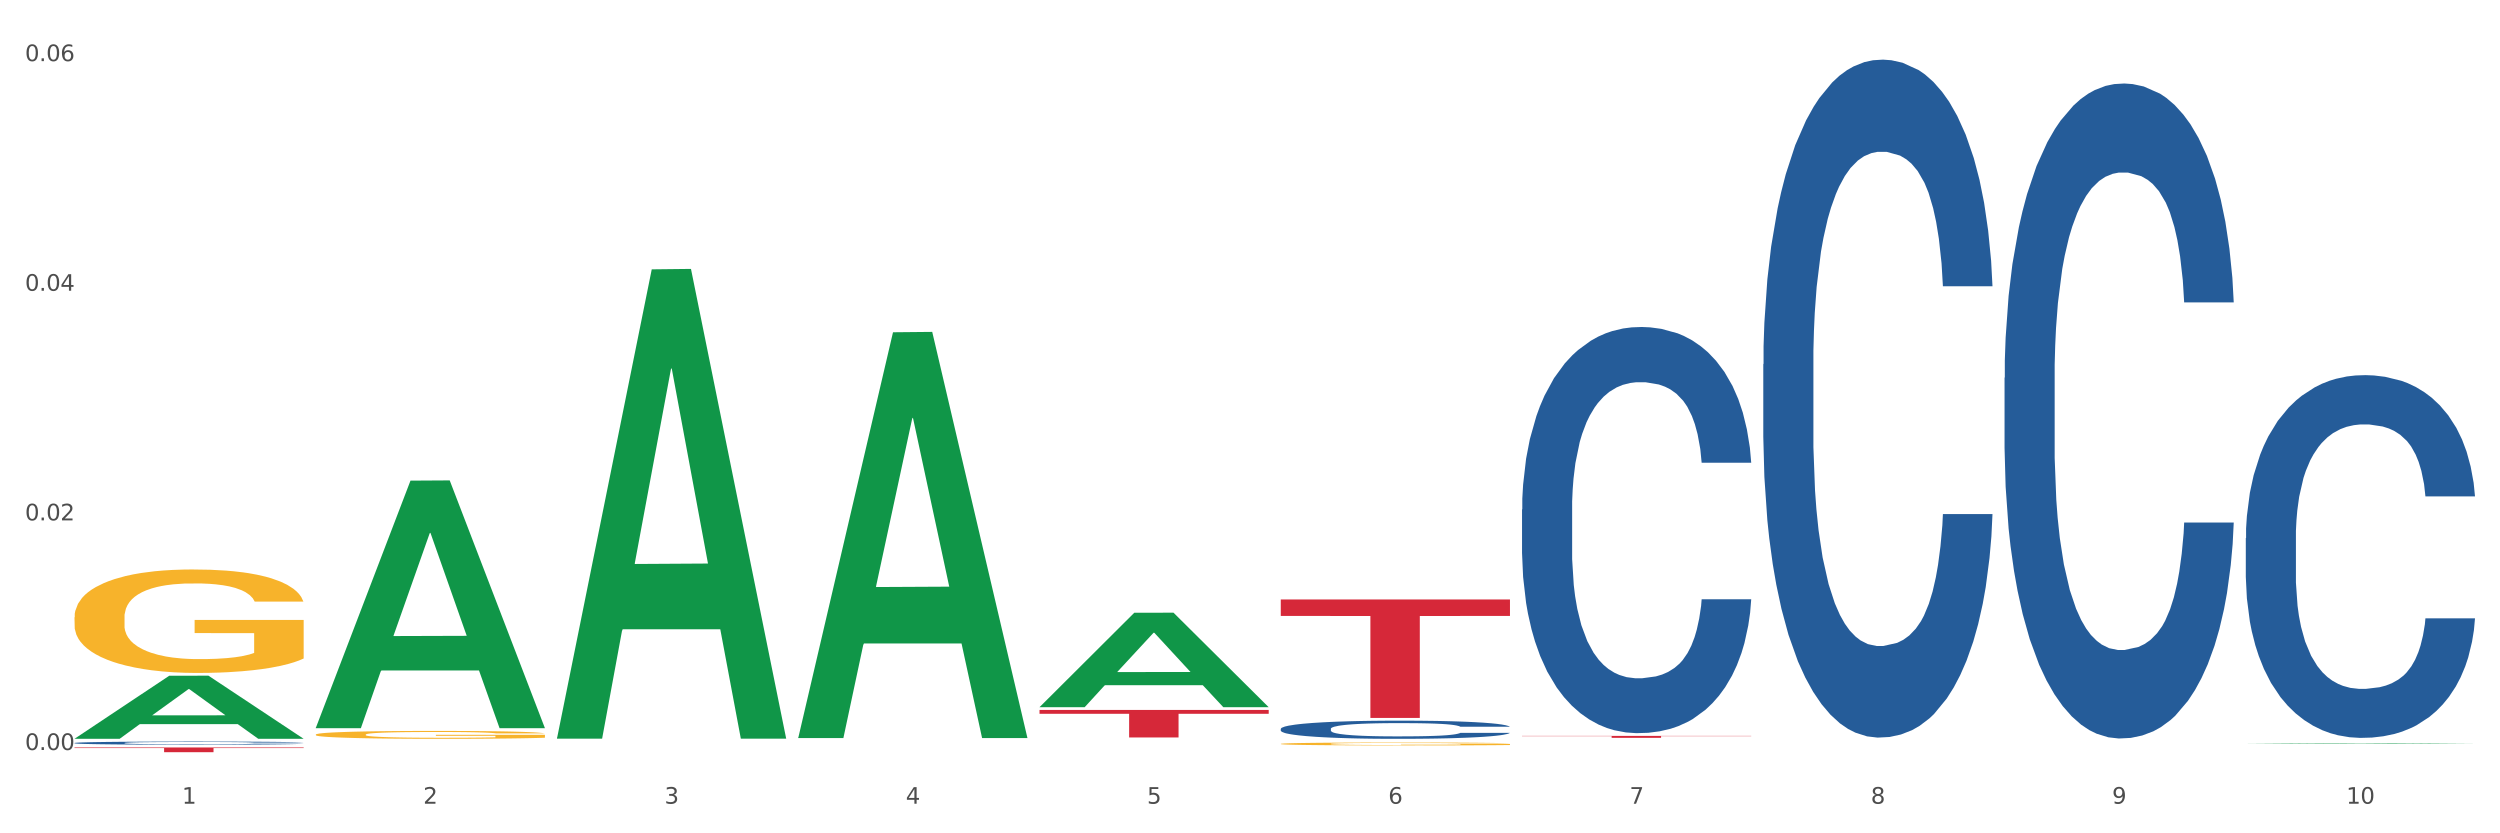 <?xml version="1.0" encoding="utf-8" standalone="no"?>
<!DOCTYPE svg PUBLIC "-//W3C//DTD SVG 1.1//EN"
  "http://www.w3.org/Graphics/SVG/1.1/DTD/svg11.dtd">
<svg xmlns:xlink="http://www.w3.org/1999/xlink" width="1080pt" height="360pt" viewBox="0 0 1080 360" xmlns="http://www.w3.org/2000/svg" version="1.1">
 <rect x="0" y="0" width="1080" height="360" fill="#333333" stroke="none"/>
 <defs>
  <style type="text/css">*{stroke-linejoin: round; stroke-linecap: butt}</style>
 </defs>
 <g id="figure_1">
  <g id="patch_1">
   <path d="M 0 360 
L 1080 360 
L 1080 0 
L 0 0 
z
" style="fill: #ffffff; stroke: #ffffff; stroke-linejoin: miter"/>
  </g>
  <g id="axes_1">
   <g id="matplotlib.axis_1">
    <g id="xtick_1">
     <g id="text_1">
      <!-- 1 -->
      <g style="fill: #4d4d4d" transform="translate(78.627 347.204) scale(0.096 -0.096)">
       <defs>
        <path id="DejaVuSans-31" d="M 794 531 
L 1825 531 
L 1825 4091 
L 703 3866 
L 703 4441 
L 1819 4666 
L 2450 4666 
L 2450 531 
L 3481 531 
L 3481 0 
L 794 0 
L 794 531 
z
" transform="scale(0.016)"/>
       </defs>
       <use xlink:href="#DejaVuSans-31"/>
      </g>
     </g>
    </g>
    <g id="xtick_2">
     <g id="text_2">
      <!-- 2 -->
      <g style="fill: #4d4d4d" transform="translate(182.851 347.204) scale(0.096 -0.096)">
       <defs>
        <path id="DejaVuSans-32" d="M 1228 531 
L 3431 531 
L 3431 0 
L 469 0 
L 469 531 
Q 828 903 1448 1529 
Q 2069 2156 2228 2338 
Q 2531 2678 2651 2914 
Q 2772 3150 2772 3378 
Q 2772 3750 2511 3984 
Q 2250 4219 1831 4219 
Q 1534 4219 1204 4116 
Q 875 4013 500 3803 
L 500 4441 
Q 881 4594 1212 4672 
Q 1544 4750 1819 4750 
Q 2544 4750 2975 4387 
Q 3406 4025 3406 3419 
Q 3406 3131 3298 2873 
Q 3191 2616 2906 2266 
Q 2828 2175 2409 1742 
Q 1991 1309 1228 531 
z
" transform="scale(0.016)"/>
       </defs>
       <use xlink:href="#DejaVuSans-32"/>
      </g>
     </g>
    </g>
    <g id="xtick_3">
     <g id="text_3">
      <!-- 3 -->
      <g style="fill: #4d4d4d" transform="translate(287.074 347.204) scale(0.096 -0.096)">
       <defs>
        <path id="DejaVuSans-33" d="M 2597 2516 
Q 3050 2419 3304 2112 
Q 3559 1806 3559 1356 
Q 3559 666 3084 287 
Q 2609 -91 1734 -91 
Q 1441 -91 1130 -33 
Q 819 25 488 141 
L 488 750 
Q 750 597 1062 519 
Q 1375 441 1716 441 
Q 2309 441 2620 675 
Q 2931 909 2931 1356 
Q 2931 1769 2642 2001 
Q 2353 2234 1838 2234 
L 1294 2234 
L 1294 2753 
L 1863 2753 
Q 2328 2753 2575 2939 
Q 2822 3125 2822 3475 
Q 2822 3834 2567 4026 
Q 2313 4219 1838 4219 
Q 1578 4219 1281 4162 
Q 984 4106 628 3988 
L 628 4550 
Q 988 4650 1302 4700 
Q 1616 4750 1894 4750 
Q 2613 4750 3031 4423 
Q 3450 4097 3450 3541 
Q 3450 3153 3228 2886 
Q 3006 2619 2597 2516 
z
" transform="scale(0.016)"/>
       </defs>
       <use xlink:href="#DejaVuSans-33"/>
      </g>
     </g>
    </g>
    <g id="xtick_4">
     <g id="text_4">
      <!-- 4 -->
      <g style="fill: #4d4d4d" transform="translate(391.298 347.204) scale(0.096 -0.096)">
       <defs>
        <path id="DejaVuSans-34" d="M 2419 4116 
L 825 1625 
L 2419 1625 
L 2419 4116 
z
M 2253 4666 
L 3047 4666 
L 3047 1625 
L 3713 1625 
L 3713 1100 
L 3047 1100 
L 3047 0 
L 2419 0 
L 2419 1100 
L 313 1100 
L 313 1709 
L 2253 4666 
z
" transform="scale(0.016)"/>
       </defs>
       <use xlink:href="#DejaVuSans-34"/>
      </g>
     </g>
    </g>
    <g id="xtick_5">
     <g id="text_5">
      <!-- 5 -->
      <g style="fill: #4d4d4d" transform="translate(495.522 347.204) scale(0.096 -0.096)">
       <defs>
        <path id="DejaVuSans-35" d="M 691 4666 
L 3169 4666 
L 3169 4134 
L 1269 4134 
L 1269 2991 
Q 1406 3038 1543 3061 
Q 1681 3084 1819 3084 
Q 2600 3084 3056 2656 
Q 3513 2228 3513 1497 
Q 3513 744 3044 326 
Q 2575 -91 1722 -91 
Q 1428 -91 1123 -41 
Q 819 9 494 109 
L 494 744 
Q 775 591 1075 516 
Q 1375 441 1709 441 
Q 2250 441 2565 725 
Q 2881 1009 2881 1497 
Q 2881 1984 2565 2268 
Q 2250 2553 1709 2553 
Q 1456 2553 1204 2497 
Q 953 2441 691 2322 
L 691 4666 
z
" transform="scale(0.016)"/>
       </defs>
       <use xlink:href="#DejaVuSans-35"/>
      </g>
     </g>
    </g>
    <g id="xtick_6">
     <g id="text_6">
      <!-- 6 -->
      <g style="fill: #4d4d4d" transform="translate(599.745 347.204) scale(0.096 -0.096)">
       <defs>
        <path id="DejaVuSans-36" d="M 2113 2584 
Q 1688 2584 1439 2293 
Q 1191 2003 1191 1497 
Q 1191 994 1439 701 
Q 1688 409 2113 409 
Q 2538 409 2786 701 
Q 3034 994 3034 1497 
Q 3034 2003 2786 2293 
Q 2538 2584 2113 2584 
z
M 3366 4563 
L 3366 3988 
Q 3128 4100 2886 4159 
Q 2644 4219 2406 4219 
Q 1781 4219 1451 3797 
Q 1122 3375 1075 2522 
Q 1259 2794 1537 2939 
Q 1816 3084 2150 3084 
Q 2853 3084 3261 2657 
Q 3669 2231 3669 1497 
Q 3669 778 3244 343 
Q 2819 -91 2113 -91 
Q 1303 -91 875 529 
Q 447 1150 447 2328 
Q 447 3434 972 4092 
Q 1497 4750 2381 4750 
Q 2619 4750 2861 4703 
Q 3103 4656 3366 4563 
z
" transform="scale(0.016)"/>
       </defs>
       <use xlink:href="#DejaVuSans-36"/>
      </g>
     </g>
    </g>
    <g id="xtick_7">
     <g id="text_7">
      <!-- 7 -->
      <g style="fill: #4d4d4d" transform="translate(703.969 347.204) scale(0.096 -0.096)">
       <defs>
        <path id="DejaVuSans-37" d="M 525 4666 
L 3525 4666 
L 3525 4397 
L 1831 0 
L 1172 0 
L 2766 4134 
L 525 4134 
L 525 4666 
z
" transform="scale(0.016)"/>
       </defs>
       <use xlink:href="#DejaVuSans-37"/>
      </g>
     </g>
    </g>
    <g id="xtick_8">
     <g id="text_8">
      <!-- 8 -->
      <g style="fill: #4d4d4d" transform="translate(808.193 347.204) scale(0.096 -0.096)">
       <defs>
        <path id="DejaVuSans-38" d="M 2034 2216 
Q 1584 2216 1326 1975 
Q 1069 1734 1069 1313 
Q 1069 891 1326 650 
Q 1584 409 2034 409 
Q 2484 409 2743 651 
Q 3003 894 3003 1313 
Q 3003 1734 2745 1975 
Q 2488 2216 2034 2216 
z
M 1403 2484 
Q 997 2584 770 2862 
Q 544 3141 544 3541 
Q 544 4100 942 4425 
Q 1341 4750 2034 4750 
Q 2731 4750 3128 4425 
Q 3525 4100 3525 3541 
Q 3525 3141 3298 2862 
Q 3072 2584 2669 2484 
Q 3125 2378 3379 2068 
Q 3634 1759 3634 1313 
Q 3634 634 3220 271 
Q 2806 -91 2034 -91 
Q 1263 -91 848 271 
Q 434 634 434 1313 
Q 434 1759 690 2068 
Q 947 2378 1403 2484 
z
M 1172 3481 
Q 1172 3119 1398 2916 
Q 1625 2713 2034 2713 
Q 2441 2713 2670 2916 
Q 2900 3119 2900 3481 
Q 2900 3844 2670 4047 
Q 2441 4250 2034 4250 
Q 1625 4250 1398 4047 
Q 1172 3844 1172 3481 
z
" transform="scale(0.016)"/>
       </defs>
       <use xlink:href="#DejaVuSans-38"/>
      </g>
     </g>
    </g>
    <g id="xtick_9">
     <g id="text_9">
      <!-- 9 -->
      <g style="fill: #4d4d4d" transform="translate(912.416 347.204) scale(0.096 -0.096)">
       <defs>
        <path id="DejaVuSans-39" d="M 703 97 
L 703 672 
Q 941 559 1184 500 
Q 1428 441 1663 441 
Q 2288 441 2617 861 
Q 2947 1281 2994 2138 
Q 2813 1869 2534 1725 
Q 2256 1581 1919 1581 
Q 1219 1581 811 2004 
Q 403 2428 403 3163 
Q 403 3881 828 4315 
Q 1253 4750 1959 4750 
Q 2769 4750 3195 4129 
Q 3622 3509 3622 2328 
Q 3622 1225 3098 567 
Q 2575 -91 1691 -91 
Q 1453 -91 1209 -44 
Q 966 3 703 97 
z
M 1959 2075 
Q 2384 2075 2632 2365 
Q 2881 2656 2881 3163 
Q 2881 3666 2632 3958 
Q 2384 4250 1959 4250 
Q 1534 4250 1286 3958 
Q 1038 3666 1038 3163 
Q 1038 2656 1286 2365 
Q 1534 2075 1959 2075 
z
" transform="scale(0.016)"/>
       </defs>
       <use xlink:href="#DejaVuSans-39"/>
      </g>
     </g>
    </g>
    <g id="xtick_10">
     <g id="text_10">
      <!-- 10 -->
      <g style="fill: #4d4d4d" transform="translate(1013.586 347.204) scale(0.096 -0.096)">
       <defs>
        <path id="DejaVuSans-30" d="M 2034 4250 
Q 1547 4250 1301 3770 
Q 1056 3291 1056 2328 
Q 1056 1369 1301 889 
Q 1547 409 2034 409 
Q 2525 409 2770 889 
Q 3016 1369 3016 2328 
Q 3016 3291 2770 3770 
Q 2525 4250 2034 4250 
z
M 2034 4750 
Q 2819 4750 3233 4129 
Q 3647 3509 3647 2328 
Q 3647 1150 3233 529 
Q 2819 -91 2034 -91 
Q 1250 -91 836 529 
Q 422 1150 422 2328 
Q 422 3509 836 4129 
Q 1250 4750 2034 4750 
z
" transform="scale(0.016)"/>
       </defs>
       <use xlink:href="#DejaVuSans-31"/>
       <use xlink:href="#DejaVuSans-30" transform="translate(63.623 0)"/>
      </g>
     </g>
    </g>
    <g id="xtick_11"/>
    <g id="xtick_12"/>
    <g id="xtick_13"/>
    <g id="xtick_14"/>
    <g id="xtick_15"/>
    <g id="xtick_16"/>
    <g id="xtick_17"/>
    <g id="xtick_18"/>
    <g id="xtick_19"/>
   </g>
   <g id="matplotlib.axis_2">
    <g id="ytick_1">
     <g id="text_11">
      <!-- 0.00 -->
      <g style="fill: #4d4d4d" transform="translate(10.8 324.002) scale(0.096 -0.096)">
       <defs>
        <path id="DejaVuSans-2e" d="M 684 794 
L 1344 794 
L 1344 0 
L 684 0 
L 684 794 
z
" transform="scale(0.016)"/>
       </defs>
       <use xlink:href="#DejaVuSans-30"/>
       <use xlink:href="#DejaVuSans-2e" transform="translate(63.623 0)"/>
       <use xlink:href="#DejaVuSans-30" transform="translate(95.41 0)"/>
       <use xlink:href="#DejaVuSans-30" transform="translate(159.033 0)"/>
      </g>
     </g>
    </g>
    <g id="ytick_2">
     <g id="text_12">
      <!-- 0.02 -->
      <g style="fill: #4d4d4d" transform="translate(10.8 224.805) scale(0.096 -0.096)">
       <use xlink:href="#DejaVuSans-30"/>
       <use xlink:href="#DejaVuSans-2e" transform="translate(63.623 0)"/>
       <use xlink:href="#DejaVuSans-30" transform="translate(95.41 0)"/>
       <use xlink:href="#DejaVuSans-32" transform="translate(159.033 0)"/>
      </g>
     </g>
    </g>
    <g id="ytick_3">
     <g id="text_13">
      <!-- 0.04 -->
      <g style="fill: #4d4d4d" transform="translate(10.8 125.609) scale(0.096 -0.096)">
       <use xlink:href="#DejaVuSans-30"/>
       <use xlink:href="#DejaVuSans-2e" transform="translate(63.623 0)"/>
       <use xlink:href="#DejaVuSans-30" transform="translate(95.41 0)"/>
       <use xlink:href="#DejaVuSans-34" transform="translate(159.033 0)"/>
      </g>
     </g>
    </g>
    <g id="ytick_4">
     <g id="text_14">
      <!-- 0.06 -->
      <g style="fill: #4d4d4d" transform="translate(10.8 26.412) scale(0.096 -0.096)">
       <use xlink:href="#DejaVuSans-30"/>
       <use xlink:href="#DejaVuSans-2e" transform="translate(63.623 0)"/>
       <use xlink:href="#DejaVuSans-30" transform="translate(95.41 0)"/>
       <use xlink:href="#DejaVuSans-36" transform="translate(159.033 0)"/>
      </g>
     </g>
    </g>
    <g id="ytick_5"/>
    <g id="ytick_6"/>
    <g id="ytick_7"/>
   </g>
   <g id="PolyCollection_1">
    <path d="M 32.175 319.125 
L 32.277 319.099 
L 73.107 291.921 
L 90.051 291.895 
L 131.187 319.176 
L 111.589 319.176 
L 102.709 312.823 
L 60.552 312.823 
L 60.246 312.926 
L 51.671 319.176 
L 32.175 319.176 
L 32.175 319.125 
L 65.86 309.032 
L 97.401 309.007 
L 81.783 297.71 
L 81.579 297.659 
L 81.375 297.736 
L 65.758 309.007 
L 65.86 309.032 
L 32.175 319.125 
z
" clip-path="url(#pd3466eba05)" style="fill: #109648"/>
    <path d="M 32.175 266.67 
L 32.292 266.629 
L 32.292 265.159 
L 32.526 263.893 
L 33.695 260.831 
L 35.448 258.3 
L 36.734 256.953 
L 38.02 255.85 
L 39.54 254.748 
L 41.41 253.605 
L 44.8 251.931 
L 46.904 251.074 
L 49.476 250.175 
L 54.152 248.869 
L 57.542 248.134 
L 61.049 247.522 
L 66.777 246.787 
L 70.517 246.46 
L 74.492 246.215 
L 79.285 246.052 
L 82.909 246.011 
L 90.858 246.134 
L 97.638 246.501 
L 100.911 246.787 
L 105.119 247.277 
L 107.34 247.603 
L 110.964 248.257 
L 114.705 249.114 
L 117.277 249.849 
L 121.134 251.237 
L 124.057 252.625 
L 126.745 254.34 
L 128.148 255.524 
L 129.2 256.626 
L 130.135 257.892 
L 131.071 259.892 
L 110.029 259.892 
L 109.211 258.463 
L 107.925 257.116 
L 106.054 255.81 
L 104.418 254.993 
L 101.612 253.972 
L 99.041 253.319 
L 96.352 252.829 
L 93.079 252.421 
L 90.507 252.217 
L 86.883 252.054 
L 79.752 252.094 
L 74.96 252.421 
L 71.686 252.829 
L 69.582 253.197 
L 67.712 253.605 
L 65.608 254.177 
L 63.153 255.034 
L 61.399 255.81 
L 59.646 256.789 
L 58.243 257.769 
L 56.957 258.912 
L 55.905 260.137 
L 55.087 261.403 
L 54.386 262.954 
L 53.801 265.526 
L 53.801 271.12 
L 54.035 272.385 
L 54.619 274.059 
L 55.321 275.325 
L 56.49 276.836 
L 57.542 277.856 
L 59.529 279.326 
L 61.75 280.551 
L 63.504 281.327 
L 65.257 281.98 
L 68.296 282.878 
L 71.686 283.613 
L 74.609 284.062 
L 78.583 284.47 
L 81.272 284.634 
L 83.61 284.715 
L 89.338 284.715 
L 93.429 284.593 
L 97.988 284.307 
L 101.495 283.939 
L 104.418 283.49 
L 107.691 282.755 
L 109.795 282.061 
L 109.795 273.529 
L 84.078 273.488 
L 84.078 267.813 
L 131.187 267.813 
L 131.187 284.47 
L 129.2 285.328 
L 126.979 286.103 
L 124.641 286.797 
L 121.134 287.655 
L 116.926 288.471 
L 113.185 289.043 
L 109.211 289.533 
L 104.535 289.982 
L 98.456 290.39 
L 94.715 290.553 
L 90.039 290.676 
L 84.545 290.717 
L 79.752 290.635 
L 75.076 290.431 
L 70.167 290.064 
L 65.374 289.533 
L 61.75 289.002 
L 58.126 288.349 
L 54.269 287.491 
L 51.229 286.675 
L 48.891 285.94 
L 46.32 285.001 
L 43.514 283.776 
L 41.41 282.674 
L 39.54 281.531 
L 37.552 280.061 
L 36.15 278.795 
L 34.747 277.203 
L 33.928 276.019 
L 32.993 274.182 
L 32.292 271.61 
L 32.175 266.67 
z
" clip-path="url(#pd3466eba05)" style="fill: #f7b32b"/>
    <path d="M 136.399 317.338 
L 136.516 317.335 
L 136.516 317.223 
L 136.749 317.126 
L 137.918 316.892 
L 139.672 316.699 
L 140.958 316.596 
L 142.244 316.512 
L 143.763 316.427 
L 145.634 316.34 
L 149.024 316.212 
L 151.128 316.147 
L 153.699 316.078 
L 158.375 315.978 
L 161.765 315.922 
L 165.272 315.875 
L 171 315.819 
L 174.741 315.794 
L 178.716 315.775 
L 183.508 315.763 
L 187.132 315.76 
L 195.081 315.769 
L 201.861 315.797 
L 205.135 315.819 
L 209.343 315.856 
L 211.564 315.881 
L 215.188 315.931 
L 218.928 315.997 
L 221.5 316.053 
L 225.358 316.159 
L 228.28 316.265 
L 230.969 316.396 
L 232.372 316.487 
L 233.424 316.571 
L 234.359 316.668 
L 235.294 316.82 
L 214.253 316.82 
L 213.434 316.711 
L 212.148 316.608 
L 210.278 316.508 
L 208.641 316.446 
L 205.836 316.368 
L 203.264 316.318 
L 200.576 316.281 
L 197.302 316.25 
L 194.731 316.234 
L 191.107 316.221 
L 183.976 316.225 
L 179.183 316.25 
L 175.91 316.281 
L 173.806 316.309 
L 171.936 316.34 
L 169.831 316.384 
L 167.377 316.449 
L 165.623 316.508 
L 163.87 316.583 
L 162.467 316.658 
L 161.181 316.746 
L 160.129 316.839 
L 159.311 316.936 
L 158.609 317.054 
L 158.025 317.251 
L 158.025 317.678 
L 158.259 317.775 
L 158.843 317.903 
L 159.544 318 
L 160.713 318.115 
L 161.765 318.193 
L 163.753 318.306 
L 165.974 318.399 
L 167.727 318.458 
L 169.481 318.508 
L 172.52 318.577 
L 175.91 318.633 
L 178.833 318.667 
L 182.807 318.699 
L 185.496 318.711 
L 187.834 318.717 
L 193.562 318.717 
L 197.653 318.708 
L 202.212 318.686 
L 205.719 318.658 
L 208.641 318.624 
L 211.915 318.568 
L 214.019 318.515 
L 214.019 317.863 
L 188.301 317.859 
L 188.301 317.426 
L 235.411 317.426 
L 235.411 318.699 
L 233.424 318.764 
L 231.203 318.823 
L 228.865 318.876 
L 225.358 318.942 
L 221.15 319.004 
L 217.409 319.048 
L 213.434 319.086 
L 208.758 319.12 
L 202.68 319.151 
L 198.939 319.164 
L 194.263 319.173 
L 188.769 319.176 
L 183.976 319.17 
L 179.3 319.154 
L 174.39 319.126 
L 169.598 319.086 
L 165.974 319.045 
L 162.35 318.995 
L 158.492 318.93 
L 155.453 318.867 
L 153.115 318.811 
L 150.543 318.739 
L 147.738 318.646 
L 145.634 318.561 
L 143.763 318.474 
L 141.776 318.362 
L 140.373 318.265 
L 138.97 318.143 
L 138.152 318.053 
L 137.217 317.912 
L 136.516 317.716 
L 136.399 317.338 
z
" clip-path="url(#pd3466eba05)" style="fill: #f7b32b"/>
    <path d="M 970.188 232.473 
L 970.305 232.33 
L 970.305 228.322 
L 970.656 222.884 
L 971.943 212.866 
L 973.582 205.28 
L 976.39 196.407 
L 977.912 192.686 
L 979.902 188.535 
L 983.998 181.809 
L 988.679 176.084 
L 991.956 172.935 
L 994.414 170.931 
L 999.915 167.354 
L 1003.075 165.779 
L 1006.352 164.491 
L 1009.161 163.632 
L 1013.842 162.631 
L 1017.587 162.201 
L 1021.917 162.058 
L 1025.546 162.201 
L 1030.344 162.774 
L 1037.366 164.491 
L 1040.058 165.493 
L 1043.686 167.21 
L 1047.431 169.5 
L 1050.474 171.79 
L 1053.985 175.082 
L 1057.613 179.376 
L 1061.125 184.814 
L 1063.582 189.823 
L 1065.572 195.119 
L 1067.327 201.559 
L 1068.615 208.572 
L 1069.2 214.44 
L 1047.782 214.44 
L 1047.197 209.144 
L 1046.027 203.42 
L 1044.857 199.555 
L 1043.569 196.407 
L 1041.58 192.829 
L 1039.824 190.539 
L 1036.898 187.82 
L 1034.206 186.102 
L 1031.983 185.1 
L 1029.291 184.242 
L 1023.556 183.383 
L 1019.46 183.383 
L 1016.885 183.669 
L 1013.725 184.385 
L 1011.033 185.387 
L 1007.873 187.104 
L 1005.415 188.965 
L 1002.958 191.398 
L 1001.553 193.115 
L 999.447 196.264 
L 998.042 198.84 
L 996.17 203.277 
L 995.116 206.425 
L 993.244 214.583 
L 992.424 220.594 
L 992.073 224.744 
L 991.839 229.324 
L 991.839 251.651 
L 992.541 261.669 
L 993.127 265.963 
L 994.063 270.829 
L 995.818 277.126 
L 998.393 283.28 
L 1001.085 287.717 
L 1003.309 290.436 
L 1005.415 292.44 
L 1007.522 294.014 
L 1010.097 295.446 
L 1012.203 296.304 
L 1015.363 297.163 
L 1019.109 297.592 
L 1022.035 297.592 
L 1028.003 296.877 
L 1030.695 296.161 
L 1033.27 295.159 
L 1036.079 293.585 
L 1038.303 291.868 
L 1039.59 290.579 
L 1041.697 287.86 
L 1043.335 284.998 
L 1044.739 281.706 
L 1045.676 278.844 
L 1046.729 274.55 
L 1047.548 269.684 
L 1047.782 267.108 
L 1069.2 267.108 
L 1068.732 272.26 
L 1067.913 277.269 
L 1066.274 283.996 
L 1064.987 287.86 
L 1062.997 292.583 
L 1060.89 296.591 
L 1057.965 301.027 
L 1055.273 304.319 
L 1052.464 307.181 
L 1049.421 309.758 
L 1043.92 313.335 
L 1041.931 314.337 
L 1037.717 316.055 
L 1034.44 317.057 
L 1029.642 318.058 
L 1024.726 318.631 
L 1019.577 318.774 
L 1015.012 318.488 
L 1009.98 317.629 
L 1006.82 316.77 
L 1003.309 315.482 
L 999.212 313.479 
L 995.35 311.046 
L 991.722 308.183 
L 988.328 304.891 
L 985.168 301.17 
L 981.072 295.016 
L 978.029 289.005 
L 975.805 283.424 
L 974.284 278.701 
L 972.762 272.69 
L 971.943 268.539 
L 970.656 258.521 
L 970.188 249.218 
L 970.188 232.473 
z
" clip-path="url(#pd3466eba05)" style="fill: #255c99"/>
    <path d="M 865.964 163.209 
L 866.081 162.951 
L 866.081 155.715 
L 866.432 145.895 
L 867.719 127.806 
L 869.358 114.11 
L 872.167 98.088 
L 873.688 91.369 
L 875.678 83.875 
L 879.774 71.729 
L 884.456 61.393 
L 887.733 55.708 
L 890.19 52.09 
L 895.691 45.629 
L 898.851 42.787 
L 902.128 40.461 
L 904.937 38.91 
L 909.618 37.102 
L 913.364 36.326 
L 917.694 36.068 
L 921.322 36.326 
L 926.12 37.36 
L 933.143 40.461 
L 935.834 42.27 
L 939.463 45.371 
L 943.208 49.506 
L 946.251 53.64 
L 949.762 59.584 
L 953.39 67.336 
L 956.901 77.156 
L 959.359 86.201 
L 961.348 95.762 
L 963.104 107.391 
L 964.391 120.053 
L 964.976 130.648 
L 943.559 130.648 
L 942.974 121.087 
L 941.803 110.75 
L 940.633 103.773 
L 939.346 98.088 
L 937.356 91.628 
L 935.6 87.493 
L 932.674 82.583 
L 929.983 79.482 
L 927.759 77.673 
L 925.067 76.123 
L 919.332 74.572 
L 915.236 74.572 
L 912.661 75.089 
L 909.501 76.381 
L 906.81 78.19 
L 903.65 81.291 
L 901.192 84.65 
L 898.734 89.043 
L 897.33 92.144 
L 895.223 97.83 
L 893.819 102.481 
L 891.946 110.492 
L 890.893 116.177 
L 889.02 130.907 
L 888.201 141.76 
L 887.85 149.254 
L 887.616 157.524 
L 887.616 197.837 
L 888.318 215.926 
L 888.903 223.679 
L 889.839 232.465 
L 891.595 243.835 
L 894.17 254.947 
L 896.861 262.958 
L 899.085 267.868 
L 901.192 271.486 
L 903.298 274.328 
L 905.873 276.912 
L 907.98 278.463 
L 911.14 280.013 
L 914.885 280.789 
L 917.811 280.789 
L 923.78 279.497 
L 926.472 278.205 
L 929.046 276.396 
L 931.855 273.553 
L 934.079 270.452 
L 935.366 268.126 
L 937.473 263.216 
L 939.111 258.048 
L 940.516 252.104 
L 941.452 246.936 
L 942.505 239.184 
L 943.325 230.397 
L 943.559 225.746 
L 964.976 225.746 
L 964.508 235.049 
L 963.689 244.093 
L 962.05 256.239 
L 960.763 263.216 
L 958.773 271.744 
L 956.667 278.98 
L 953.741 286.991 
L 951.049 292.934 
L 948.24 298.103 
L 945.197 302.754 
L 939.697 309.215 
L 937.707 311.023 
L 933.494 314.124 
L 930.217 315.933 
L 925.418 317.742 
L 920.503 318.776 
L 915.353 319.034 
L 910.789 318.518 
L 905.756 316.967 
L 902.596 315.417 
L 899.085 313.091 
L 894.989 309.473 
L 891.127 305.08 
L 887.499 299.912 
L 884.105 293.968 
L 880.945 287.249 
L 876.848 276.137 
L 873.805 265.284 
L 871.582 255.205 
L 870.06 246.678 
L 868.539 235.824 
L 867.719 228.33 
L 866.432 210.241 
L 865.964 193.444 
L 865.964 163.209 
z
" clip-path="url(#pd3466eba05)" style="fill: #255c99"/>
    <path d="M 761.74 157.358 
L 761.857 157.091 
L 761.857 149.601 
L 762.208 139.437 
L 763.496 120.714 
L 765.134 106.538 
L 767.943 89.954 
L 769.465 83 
L 771.454 75.243 
L 775.551 62.671 
L 780.232 51.972 
L 783.509 46.088 
L 785.967 42.343 
L 791.467 35.656 
L 794.627 32.714 
L 797.904 30.307 
L 800.713 28.702 
L 805.395 26.829 
L 809.14 26.027 
L 813.47 25.759 
L 817.098 26.027 
L 821.897 27.097 
L 828.919 30.307 
L 831.611 32.179 
L 835.239 35.389 
L 838.984 39.668 
L 842.027 43.948 
L 845.538 50.1 
L 849.166 58.124 
L 852.677 68.288 
L 855.135 77.65 
L 857.125 87.547 
L 858.88 99.583 
L 860.168 112.69 
L 860.753 123.656 
L 839.335 123.656 
L 838.75 113.759 
L 837.58 103.06 
L 836.409 95.838 
L 835.122 89.954 
L 833.132 83.267 
L 831.377 78.987 
L 828.451 73.905 
L 825.759 70.696 
L 823.535 68.823 
L 820.843 67.218 
L 815.109 65.614 
L 811.012 65.614 
L 808.438 66.149 
L 805.278 67.486 
L 802.586 69.358 
L 799.426 72.568 
L 796.968 76.045 
L 794.51 80.592 
L 793.106 83.802 
L 790.999 89.687 
L 789.595 94.501 
L 787.722 102.793 
L 786.669 108.677 
L 784.796 123.924 
L 783.977 135.158 
L 783.626 142.914 
L 783.392 151.474 
L 783.392 193.2 
L 784.094 211.924 
L 784.679 219.948 
L 785.616 229.042 
L 787.371 240.811 
L 789.946 252.313 
L 792.638 260.604 
L 794.862 265.686 
L 796.968 269.431 
L 799.075 272.373 
L 801.65 275.048 
L 803.756 276.653 
L 806.916 278.258 
L 810.661 279.06 
L 813.587 279.06 
L 819.556 277.723 
L 822.248 276.385 
L 824.823 274.513 
L 827.632 271.571 
L 829.855 268.361 
L 831.143 265.954 
L 833.249 260.872 
L 834.888 255.522 
L 836.292 249.37 
L 837.229 244.021 
L 838.282 235.996 
L 839.101 226.902 
L 839.335 222.088 
L 860.753 222.088 
L 860.285 231.717 
L 859.465 241.079 
L 857.827 253.65 
L 856.539 260.872 
L 854.55 269.699 
L 852.443 277.188 
L 849.517 285.48 
L 846.825 291.632 
L 844.017 296.981 
L 840.974 301.796 
L 835.473 308.483 
L 833.483 310.355 
L 829.27 313.565 
L 825.993 315.437 
L 821.195 317.309 
L 816.279 318.379 
L 811.13 318.647 
L 806.565 318.112 
L 801.533 316.507 
L 798.373 314.902 
L 794.862 312.495 
L 790.765 308.75 
L 786.903 304.203 
L 783.275 298.854 
L 779.881 292.702 
L 776.721 285.747 
L 772.625 274.246 
L 769.582 263.012 
L 767.358 252.58 
L 765.837 243.753 
L 764.315 232.519 
L 763.496 224.762 
L 762.208 206.039 
L 761.74 188.653 
L 761.74 157.358 
z
" clip-path="url(#pd3466eba05)" style="fill: #255c99"/>
    <path d="M 657.517 220.1 
L 657.634 219.939 
L 657.634 215.453 
L 657.985 209.363 
L 659.272 198.146 
L 660.911 189.653 
L 663.72 179.717 
L 665.241 175.551 
L 667.231 170.904 
L 671.327 163.372 
L 676.008 156.962 
L 679.285 153.437 
L 681.743 151.194 
L 687.244 147.187 
L 690.404 145.425 
L 693.681 143.982 
L 696.49 143.021 
L 701.171 141.899 
L 704.916 141.419 
L 709.247 141.258 
L 712.875 141.419 
L 717.673 142.06 
L 724.695 143.982 
L 727.387 145.104 
L 731.015 147.027 
L 734.76 149.591 
L 737.803 152.155 
L 741.314 155.841 
L 744.943 160.648 
L 748.454 166.738 
L 750.911 172.346 
L 752.901 178.275 
L 754.657 185.486 
L 755.944 193.338 
L 756.529 199.909 
L 735.112 199.909 
L 734.526 193.979 
L 733.356 187.57 
L 732.186 183.243 
L 730.898 179.717 
L 728.909 175.711 
L 727.153 173.147 
L 724.227 170.103 
L 721.535 168.18 
L 719.312 167.058 
L 716.62 166.097 
L 710.885 165.135 
L 706.789 165.135 
L 704.214 165.456 
L 701.054 166.257 
L 698.362 167.378 
L 695.202 169.301 
L 692.745 171.385 
L 690.287 174.109 
L 688.882 176.032 
L 686.776 179.557 
L 685.371 182.442 
L 683.499 187.409 
L 682.445 190.935 
L 680.573 200.069 
L 679.754 206.799 
L 679.402 211.446 
L 679.168 216.574 
L 679.168 241.573 
L 679.871 252.79 
L 680.456 257.597 
L 681.392 263.046 
L 683.148 270.097 
L 685.722 276.987 
L 688.414 281.955 
L 690.638 285 
L 692.745 287.243 
L 694.851 289.006 
L 697.426 290.608 
L 699.533 291.57 
L 702.693 292.531 
L 706.438 293.012 
L 709.364 293.012 
L 715.332 292.211 
L 718.024 291.41 
L 720.599 290.288 
L 723.408 288.525 
L 725.632 286.602 
L 726.919 285.16 
L 729.026 282.115 
L 730.664 278.91 
L 732.069 275.225 
L 733.005 272.02 
L 734.058 267.212 
L 734.877 261.764 
L 735.112 258.879 
L 756.529 258.879 
L 756.061 264.648 
L 755.242 270.257 
L 753.603 277.789 
L 752.316 282.115 
L 750.326 287.403 
L 748.22 291.89 
L 745.294 296.858 
L 742.602 300.544 
L 739.793 303.749 
L 736.75 306.633 
L 731.249 310.639 
L 729.26 311.761 
L 725.046 313.684 
L 721.769 314.806 
L 716.971 315.927 
L 712.055 316.568 
L 706.906 316.729 
L 702.341 316.408 
L 697.309 315.447 
L 694.149 314.485 
L 690.638 313.043 
L 686.542 310.799 
L 682.679 308.075 
L 679.051 304.87 
L 675.657 301.185 
L 672.497 297.018 
L 668.401 290.128 
L 665.358 283.397 
L 663.134 277.148 
L 661.613 271.859 
L 660.091 265.129 
L 659.272 260.482 
L 657.985 249.265 
L 657.517 238.849 
L 657.517 220.1 
z
" clip-path="url(#pd3466eba05)" style="fill: #255c99"/>
    <path d="M 553.293 314.851 
L 553.41 314.844 
L 553.41 314.643 
L 553.761 314.37 
L 555.049 313.868 
L 556.687 313.488 
L 559.496 313.043 
L 561.017 312.857 
L 563.007 312.649 
L 567.103 312.312 
L 571.785 312.025 
L 575.062 311.867 
L 577.52 311.767 
L 583.02 311.587 
L 586.18 311.508 
L 589.457 311.444 
L 592.266 311.401 
L 596.948 311.351 
L 600.693 311.329 
L 605.023 311.322 
L 608.651 311.329 
L 613.45 311.358 
L 620.472 311.444 
L 623.164 311.494 
L 626.792 311.58 
L 630.537 311.695 
L 633.58 311.81 
L 637.091 311.975 
L 640.719 312.19 
L 644.23 312.462 
L 646.688 312.713 
L 648.677 312.979 
L 650.433 313.302 
L 651.72 313.653 
L 652.306 313.947 
L 630.888 313.947 
L 630.303 313.682 
L 629.132 313.395 
L 627.962 313.201 
L 626.675 313.043 
L 624.685 312.864 
L 622.929 312.749 
L 620.004 312.613 
L 617.312 312.527 
L 615.088 312.477 
L 612.396 312.434 
L 606.661 312.391 
L 602.565 312.391 
L 599.99 312.405 
L 596.83 312.441 
L 594.139 312.491 
L 590.979 312.577 
L 588.521 312.67 
L 586.063 312.792 
L 584.659 312.878 
L 582.552 313.036 
L 581.148 313.165 
L 579.275 313.388 
L 578.222 313.545 
L 576.349 313.954 
L 575.53 314.256 
L 575.179 314.464 
L 574.945 314.693 
L 574.945 315.812 
L 575.647 316.314 
L 576.232 316.529 
L 577.168 316.773 
L 578.924 317.089 
L 581.499 317.397 
L 584.191 317.62 
L 586.414 317.756 
L 588.521 317.856 
L 590.628 317.935 
L 593.202 318.007 
L 595.309 318.05 
L 598.469 318.093 
L 602.214 318.114 
L 605.14 318.114 
L 611.109 318.079 
L 613.801 318.043 
L 616.375 317.993 
L 619.184 317.914 
L 621.408 317.828 
L 622.695 317.763 
L 624.802 317.627 
L 626.441 317.483 
L 627.845 317.318 
L 628.781 317.175 
L 629.835 316.96 
L 630.654 316.716 
L 630.888 316.587 
L 652.306 316.587 
L 651.837 316.845 
L 651.018 317.096 
L 649.38 317.433 
L 648.092 317.627 
L 646.103 317.863 
L 643.996 318.064 
L 641.07 318.287 
L 638.378 318.452 
L 635.569 318.595 
L 632.526 318.724 
L 627.026 318.903 
L 625.036 318.954 
L 620.823 319.04 
L 617.546 319.09 
L 612.747 319.14 
L 607.832 319.169 
L 602.682 319.176 
L 598.118 319.162 
L 593.085 319.119 
L 589.925 319.076 
L 586.414 319.011 
L 582.318 318.911 
L 578.456 318.789 
L 574.828 318.645 
L 571.434 318.48 
L 568.274 318.294 
L 564.177 317.985 
L 561.135 317.684 
L 558.911 317.404 
L 557.389 317.168 
L 555.868 316.866 
L 555.049 316.658 
L 553.761 316.156 
L 553.293 315.69 
L 553.293 314.851 
z
" clip-path="url(#pd3466eba05)" style="fill: #255c99"/>
    <path d="M 32.175 320.965 
L 32.292 320.964 
L 32.292 320.929 
L 32.643 320.882 
L 33.931 320.795 
L 35.569 320.729 
L 38.378 320.652 
L 39.899 320.62 
L 41.889 320.584 
L 45.985 320.526 
L 50.667 320.476 
L 53.944 320.449 
L 56.401 320.431 
L 61.902 320.4 
L 65.062 320.387 
L 68.339 320.375 
L 71.148 320.368 
L 75.829 320.359 
L 79.575 320.356 
L 83.905 320.354 
L 87.533 320.356 
L 92.331 320.361 
L 99.354 320.375 
L 102.045 320.384 
L 105.674 320.399 
L 109.419 320.419 
L 112.462 320.439 
L 115.973 320.467 
L 119.601 320.504 
L 123.112 320.552 
L 125.57 320.595 
L 127.559 320.641 
L 129.315 320.697 
L 130.602 320.758 
L 131.187 320.808 
L 109.77 320.808 
L 109.185 320.763 
L 108.014 320.713 
L 106.844 320.679 
L 105.557 320.652 
L 103.567 320.621 
L 101.811 320.601 
L 98.886 320.578 
L 96.194 320.563 
L 93.97 320.554 
L 91.278 320.547 
L 85.543 320.539 
L 81.447 320.539 
L 78.872 320.542 
L 75.712 320.548 
L 73.021 320.557 
L 69.861 320.571 
L 67.403 320.588 
L 64.945 320.609 
L 63.541 320.624 
L 61.434 320.651 
L 60.03 320.673 
L 58.157 320.712 
L 57.104 320.739 
L 55.231 320.81 
L 54.412 320.862 
L 54.061 320.898 
L 53.827 320.938 
L 53.827 321.131 
L 54.529 321.218 
L 55.114 321.255 
L 56.05 321.297 
L 57.806 321.352 
L 60.381 321.405 
L 63.072 321.444 
L 65.296 321.467 
L 67.403 321.485 
L 69.509 321.498 
L 72.084 321.511 
L 74.191 321.518 
L 77.351 321.526 
L 81.096 321.529 
L 84.022 321.529 
L 89.991 321.523 
L 92.683 321.517 
L 95.257 321.508 
L 98.066 321.495 
L 100.29 321.48 
L 101.577 321.469 
L 103.684 321.445 
L 105.322 321.42 
L 106.727 321.392 
L 107.663 321.367 
L 108.717 321.33 
L 109.536 321.287 
L 109.77 321.265 
L 131.187 321.265 
L 130.719 321.31 
L 129.9 321.353 
L 128.262 321.411 
L 126.974 321.445 
L 124.985 321.486 
L 122.878 321.521 
L 119.952 321.559 
L 117.26 321.588 
L 114.451 321.612 
L 111.408 321.635 
L 105.908 321.666 
L 103.918 321.674 
L 99.705 321.689 
L 96.428 321.698 
L 91.629 321.707 
L 86.714 321.712 
L 81.564 321.713 
L 77 321.71 
L 71.967 321.703 
L 68.807 321.696 
L 65.296 321.684 
L 61.2 321.667 
L 57.338 321.646 
L 53.71 321.621 
L 50.316 321.593 
L 47.156 321.56 
L 43.059 321.507 
L 40.016 321.455 
L 37.793 321.406 
L 36.271 321.366 
L 34.75 321.313 
L 33.931 321.277 
L 32.643 321.191 
L 32.175 321.11 
L 32.175 320.965 
z
" clip-path="url(#pd3466eba05)" style="fill: #255c99"/>
    <path d="M 553.293 321.349 
L 553.41 321.348 
L 553.41 321.307 
L 553.644 321.271 
L 554.813 321.185 
L 556.566 321.113 
L 557.852 321.075 
L 559.138 321.044 
L 560.658 321.013 
L 562.528 320.981 
L 565.918 320.933 
L 568.022 320.909 
L 570.594 320.884 
L 575.27 320.847 
L 578.66 320.826 
L 582.167 320.809 
L 587.895 320.788 
L 591.636 320.779 
L 595.61 320.772 
L 600.403 320.767 
L 604.027 320.766 
L 611.976 320.77 
L 618.756 320.78 
L 622.029 320.788 
L 626.237 320.802 
L 628.458 320.811 
L 632.082 320.83 
L 635.823 320.854 
L 638.395 320.875 
L 642.252 320.914 
L 645.175 320.953 
L 647.863 321.001 
L 649.266 321.035 
L 650.318 321.066 
L 651.253 321.102 
L 652.189 321.158 
L 631.147 321.158 
L 630.329 321.118 
L 629.043 321.08 
L 627.173 321.043 
L 625.536 321.02 
L 622.73 320.991 
L 620.159 320.973 
L 617.47 320.959 
L 614.197 320.947 
L 611.625 320.941 
L 608.001 320.937 
L 600.87 320.938 
L 596.078 320.947 
L 592.805 320.959 
L 590.7 320.969 
L 588.83 320.981 
L 586.726 320.997 
L 584.271 321.021 
L 582.518 321.043 
L 580.764 321.07 
L 579.361 321.098 
L 578.075 321.13 
L 577.023 321.165 
L 576.205 321.201 
L 575.504 321.244 
L 574.919 321.317 
L 574.919 321.475 
L 575.153 321.511 
L 575.737 321.558 
L 576.439 321.593 
L 577.608 321.636 
L 578.66 321.665 
L 580.647 321.706 
L 582.868 321.741 
L 584.622 321.763 
L 586.375 321.781 
L 589.415 321.807 
L 592.805 321.827 
L 595.727 321.84 
L 599.702 321.852 
L 602.39 321.856 
L 604.728 321.858 
L 610.456 321.858 
L 614.548 321.855 
L 619.107 321.847 
L 622.613 321.837 
L 625.536 321.824 
L 628.809 321.803 
L 630.913 321.784 
L 630.913 321.543 
L 605.196 321.542 
L 605.196 321.381 
L 652.306 321.381 
L 652.306 321.852 
L 650.318 321.876 
L 648.097 321.898 
L 645.759 321.917 
L 642.252 321.941 
L 638.044 321.964 
L 634.303 321.981 
L 630.329 321.994 
L 625.653 322.007 
L 619.574 322.019 
L 615.833 322.023 
L 611.158 322.027 
L 605.663 322.028 
L 600.87 322.025 
L 596.195 322.02 
L 591.285 322.009 
L 586.492 321.994 
L 582.868 321.979 
L 579.244 321.961 
L 575.387 321.937 
L 572.347 321.914 
L 570.009 321.893 
L 567.438 321.866 
L 564.632 321.832 
L 562.528 321.801 
L 560.658 321.769 
L 558.67 321.727 
L 557.268 321.691 
L 555.865 321.646 
L 555.047 321.613 
L 554.111 321.561 
L 553.41 321.489 
L 553.293 321.349 
z
" clip-path="url(#pd3466eba05)" style="fill: #f7b32b"/>
    <path d="M 32.175 322.891 
L 131.187 322.891 
L 131.187 323.177 
L 92.239 323.179 
L 92.239 324.95 
L 70.888 324.95 
L 70.888 323.179 
L 32.175 323.177 
L 32.175 322.893 
L 32.175 322.891 
z
" clip-path="url(#pd3466eba05)" style="fill: #d62839"/>
    <path d="M 449.069 306.698 
L 548.082 306.698 
L 548.082 308.348 
L 509.134 308.36 
L 509.134 318.572 
L 487.783 318.572 
L 487.783 308.36 
L 449.069 308.348 
L 449.069 306.709 
L 449.069 306.698 
z
" clip-path="url(#pd3466eba05)" style="fill: #d62839"/>
    <path d="M 553.293 258.958 
L 652.306 258.958 
L 652.306 266.071 
L 613.358 266.119 
L 613.358 310.144 
L 592.006 310.144 
L 592.006 266.119 
L 553.293 266.071 
L 553.293 259.006 
L 553.293 258.958 
z
" clip-path="url(#pd3466eba05)" style="fill: #d62839"/>
    <path d="M 657.517 317.907 
L 756.529 317.907 
L 756.529 318.024 
L 717.581 318.025 
L 717.581 318.749 
L 696.23 318.749 
L 696.23 318.025 
L 657.517 318.024 
L 657.517 317.908 
L 657.517 317.907 
z
" clip-path="url(#pd3466eba05)" style="fill: #d62839"/>
    <path d="M 240.622 318.713 
L 240.724 318.522 
L 281.554 116.356 
L 298.499 116.165 
L 339.635 319.094 
L 320.036 319.094 
L 311.156 271.839 
L 268.999 271.839 
L 268.693 272.601 
L 260.118 319.094 
L 240.622 319.094 
L 240.622 318.713 
L 274.307 243.638 
L 305.848 243.448 
L 290.231 159.418 
L 290.026 159.037 
L 289.822 159.609 
L 274.205 243.448 
L 274.307 243.638 
L 240.622 318.713 
z
" clip-path="url(#pd3466eba05)" style="fill: #109648"/>
    <path d="M 136.399 314.38 
L 136.501 314.28 
L 177.331 207.631 
L 194.275 207.53 
L 235.411 314.581 
L 215.813 314.581 
L 206.932 289.653 
L 164.775 289.653 
L 164.469 290.055 
L 155.895 314.581 
L 136.399 314.581 
L 136.399 314.38 
L 170.083 274.776 
L 201.624 274.676 
L 186.007 230.348 
L 185.803 230.146 
L 185.599 230.448 
L 169.981 274.676 
L 170.083 274.776 
L 136.399 314.38 
z
" clip-path="url(#pd3466eba05)" style="fill: #109648"/>
    <path d="M 344.846 318.517 
L 344.948 318.352 
L 385.778 143.538 
L 402.722 143.373 
L 443.858 318.847 
L 424.26 318.847 
L 415.379 277.985 
L 373.223 277.985 
L 372.916 278.644 
L 364.342 318.847 
L 344.846 318.847 
L 344.846 318.517 
L 378.53 253.6 
L 410.072 253.435 
L 394.454 180.774 
L 394.25 180.445 
L 394.046 180.939 
L 378.428 253.435 
L 378.53 253.6 
L 344.846 318.517 
z
" clip-path="url(#pd3466eba05)" style="fill: #109648"/>
    <path d="M 449.069 305.443 
L 449.172 305.405 
L 490.001 264.714 
L 506.946 264.676 
L 548.082 305.52 
L 528.484 305.52 
L 519.603 296.009 
L 477.446 296.009 
L 477.14 296.162 
L 468.566 305.52 
L 449.069 305.52 
L 449.069 305.443 
L 482.754 290.333 
L 514.295 290.295 
L 498.678 273.382 
L 498.474 273.305 
L 498.269 273.42 
L 482.652 290.295 
L 482.754 290.333 
L 449.069 305.443 
z
" clip-path="url(#pd3466eba05)" style="fill: #109648"/>
    <path d="M 970.188 321.371 
L 970.29 321.371 
L 1011.12 321.046 
L 1028.064 321.046 
L 1069.2 321.372 
L 1049.602 321.372 
L 1040.721 321.296 
L 998.564 321.296 
L 998.258 321.297 
L 989.684 321.372 
L 970.188 321.372 
L 970.188 321.371 
L 1003.872 321.251 
L 1035.413 321.25 
L 1019.796 321.115 
L 1019.592 321.115 
L 1019.388 321.116 
L 1003.77 321.25 
L 1003.872 321.251 
L 970.188 321.371 
z
" clip-path="url(#pd3466eba05)" style="fill: #109648"/>
   </g>
  </g>
 </g>
 <defs>
  <clipPath id="pd3466eba05">
   <rect x="32.175" y="10.8" width="1037.025" height="329.109"/>
  </clipPath>
 </defs>
</svg>
